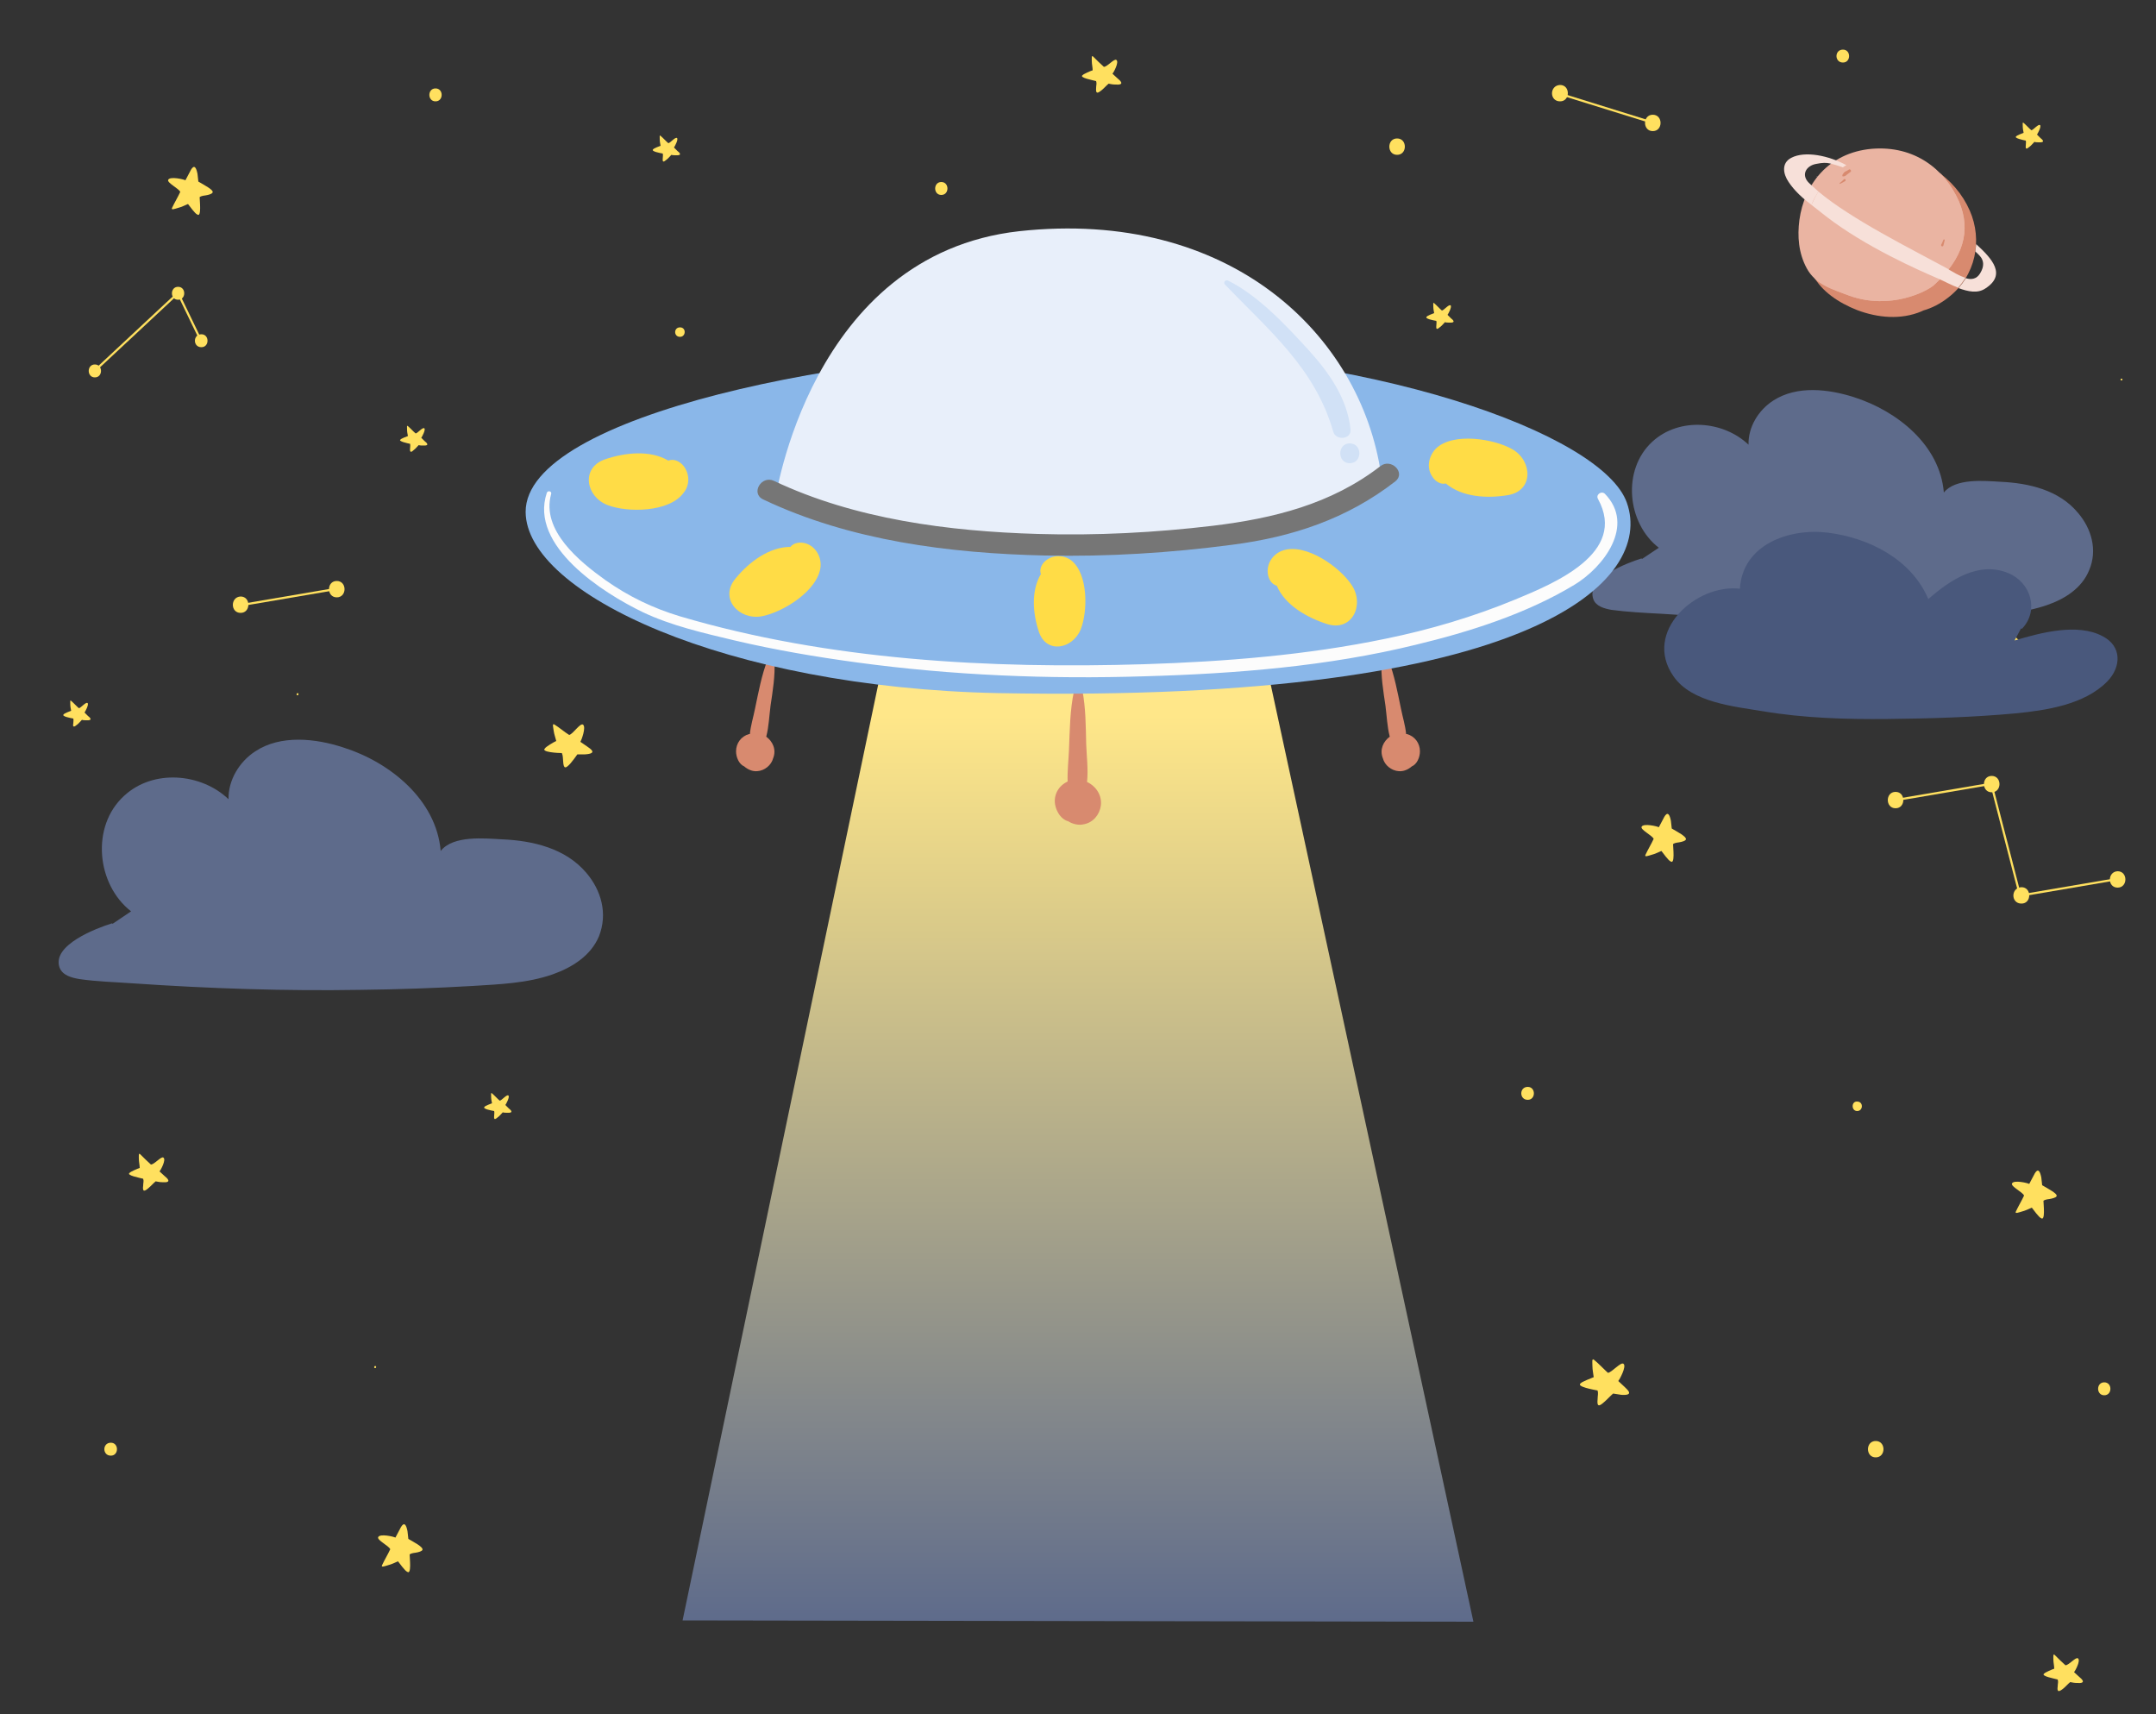 <?xml version="1.0" encoding="utf-8"?>
<!-- Generator: Adobe Illustrator 26.0.2, SVG Export Plug-In . SVG Version: 6.00 Build 0)  -->
<svg version="1.1" id="OBJECTS" xmlns="http://www.w3.org/2000/svg" xmlns:xlink="http://www.w3.org/1999/xlink" x="0px" y="0px"
	 viewBox="0 0 500 397.4" style="enable-background:new 0 0 500 397.4;" xml:space="preserve">
<rect x="0" y="0" width="500" height="397.4" fill="#333333" stroke="none"/>
<style type="text/css">
	.st0{fill:#5E6B8B;}
	.st1{fill:#FFE05F;}
	.st2{fill:#49587C;}
	.st3{fill:#D88A6F;}
	.st4{clip-path:url(#SVGID_00000019645610158715579050000016604213248553861545_);fill:#EAB4A2;}
	.st5{fill:#FEE4ED;}
	.st6{fill:none;}
	.st7{fill:#F7E0D9;}
	.st8{fill:url(#SVGID_00000019643035567145451240000004661810832467708848_);}
	.st9{fill:#AFE4E8;}
	.st10{fill:#9AD4D6;}
	.st11{fill:#8AB7E9;}
	.st12{fill:#FCFCFC;}
	.st13{fill:#E8EFFA;}
	.st14{fill:#D1E1F6;}
	.st15{fill:#FFDC46;}
	.st16{fill:#767676;}
</style>
<g>
	<path class="st0" d="M136,202.4c-4.8-5.7-12.4-7.5-19.6-7.8c-3.9-0.2-11.3-1-14.2,2.7c-1-11.9-11.8-20.6-22.6-24
		c-6.4-2.1-14.5-3-20.4,0.9c-3.7,2.4-6.3,6.7-6.2,11.1c-6.4-6.1-17.5-7-24.2-0.8c-7.8,7.1-6.4,20.6,1.6,26.8l-4.3,2.9
		c0-0.1-0.1-0.1-0.2-0.1c-3.5,1.1-13.9,5-12.1,10.2c0.7,1.9,2.9,2.4,4.6,2.7c4.1,0.6,8.4,0.7,12.5,1c17.6,1.2,35.2,1.8,52.8,1.5
		c8.6-0.1,17.3-0.4,25.9-0.9c6.2-0.4,12.6-0.6,18.6-2.7c4.5-1.6,8.8-4.3,10.7-8.8C141,211.8,139.4,206.4,136,202.4z"/>
	<g>
		<g>
			<path class="st1" d="M48.2,43.4c-0.8-0.5-1.5-0.9-2.2-1.3c-0.1-0.6-0.1-1.2-0.2-1.8c-0.6-3-1.5-1-1.9-0.2
				c-0.1,0.2-0.8,1.5-0.9,1.7c-0.3-0.2-3.6-1-4-0.1c-0.3,0.7,2.5,2,2.8,2.8c-0.5,1.1-1.4,2.6-1.9,3.7c-0.3,0.6,0.7,0.2,1.4,0
				c0.8-0.2,1.6-0.6,2.3-0.9c0.3,0.4,1.7,2.3,2.1,2.4c1.1,0.9,0.6-3.2,0.6-4c0.6-0.4,1.1-0.3,1.9-0.5C49.8,44.8,49.6,44.3,48.2,43.4
				z"/>
		</g>
		<g>
			<path class="st1" d="M440,49c-0.8-0.5-1.5-0.9-2.2-1.3c-0.1-0.6-0.1-1.2-0.2-1.8c-0.6-3-1.5-1-1.9-0.2c-0.1,0.2-0.8,1.5-0.9,1.7
				c-0.3-0.2-3.6-1-4-0.1c-0.3,0.7,2.5,2,2.8,2.8c-0.5,1.1-1.4,2.6-1.9,3.7c-0.3,0.6,0.7,0.2,1.4,0c0.8-0.2,1.6-0.6,2.3-0.9
				c0.3,0.4,1.7,2.3,2.1,2.4c1.1,0.9,0.6-3.2,0.6-4c0.6-0.4,1.1-0.3,1.9-0.5C441.6,50.3,441.3,49.8,440,49z"/>
		</g>
		<g>
			<path class="st1" d="M389.9,193.4c-0.8-0.5-1.5-0.9-2.2-1.3c-0.1-0.6-0.1-1.2-0.2-1.8c-0.6-3-1.5-1-1.9-0.2
				c-0.1,0.2-0.8,1.5-0.9,1.7c-0.3-0.2-3.6-1-4-0.1c-0.3,0.7,2.5,2,2.8,2.8c-0.5,1.1-1.4,2.6-1.9,3.7c-0.3,0.6,0.7,0.2,1.4,0
				c0.8-0.2,1.6-0.6,2.3-0.9c0.3,0.4,1.7,2.3,2.1,2.4c1.1,0.9,0.6-3.2,0.6-4c0.6-0.4,1.1-0.3,1.9-0.5
				C391.5,194.8,391.2,194.3,389.9,193.4z"/>
		</g>
		<g>
			<path class="st1" d="M475.8,276.1c-0.8-0.5-1.5-0.9-2.2-1.3c-0.1-0.6-0.1-1.2-0.2-1.8c-0.6-3-1.5-1-1.9-0.2
				c-0.1,0.2-0.8,1.5-0.9,1.7c-0.3-0.2-3.6-1-4-0.1c-0.3,0.7,2.5,2,2.8,2.8c-0.5,1.1-1.4,2.6-1.9,3.7c-0.3,0.6,0.7,0.2,1.4,0
				c0.8-0.2,1.6-0.6,2.3-0.9c0.3,0.4,1.7,2.3,2.1,2.4c1.1,0.9,0.6-3.2,0.6-4c0.6-0.4,1.1-0.3,1.9-0.5
				C477.5,277.5,477.2,277,475.8,276.1z"/>
		</g>
		<g>
			<path class="st1" d="M96.9,358.1c-0.8-0.5-1.5-0.9-2.2-1.3c-0.1-0.6-0.1-1.2-0.2-1.8c-0.6-3-1.5-1-1.9-0.2
				c-0.1,0.2-0.8,1.5-0.9,1.7c-0.3-0.2-3.6-1-4-0.1c-0.3,0.7,2.5,2,2.8,2.8c-0.5,1.1-1.4,2.6-1.9,3.7c-0.3,0.6,0.7,0.2,1.4,0
				c0.8-0.2,1.6-0.6,2.3-0.9c0.3,0.4,1.7,2.3,2.1,2.4c1.1,0.9,0.6-3.2,0.6-4c0.6-0.4,1.1-0.3,1.9-0.5
				C98.5,359.5,98.2,359,96.9,358.1z"/>
		</g>
		<g>
			<path class="st1" d="M132.3,177c0.6-0.7,1.1-1.4,1.6-2.1c0.6,0,1.2,0,1.8,0c3-0.2,1.2-1.3,0.5-1.8c-0.2-0.1-1.4-1-1.6-1.1
				c0.2-0.3,1.4-3.4,0.6-4c-0.7-0.4-2.3,2.2-3.2,2.4c-1-0.6-2.4-1.8-3.4-2.4c-0.6-0.4-0.3,0.6-0.2,1.4c0.1,0.8,0.4,1.6,0.6,2.4
				c-0.5,0.2-2.5,1.4-2.6,1.7c-1.1,0.9,3.1,1.1,3.9,1.1c0.3,0.7,0.2,1.1,0.3,1.9C130.7,178.4,131.2,178.2,132.3,177z"/>
		</g>
		<g>
			<path class="st1" d="M255.5,20.9c0.6-0.5,1-1,1.6-1.5c0.5,0.1,1,0.2,1.5,0.2c2.5,0.2,1.1-1,0.6-1.4c-0.1-0.1-1.1-1-1.2-1.1
				c0.2-0.2,1.6-2.7,0.9-3.2c-0.5-0.4-2.1,1.6-2.9,1.6c-0.7-0.6-1.8-1.7-2.5-2.4c-0.4-0.4-0.3,0.5-0.3,1.1c0,0.7,0.2,1.4,0.2,2.1
				c-0.4,0.1-2.2,0.9-2.3,1.1c-1,0.6,2.4,1.2,3.1,1.4c0.2,0.6,0,0.9,0,1.6C254.1,21.8,254.5,21.7,255.5,20.9z"/>
		</g>
		<g>
			<path class="st1" d="M34.5,275.4c0.6-0.5,1-1,1.6-1.5c0.5,0.1,1,0.2,1.5,0.2c2.5,0.2,1.1-1,0.6-1.4c-0.1-0.1-1.1-1-1.2-1.1
				c0.2-0.2,1.6-2.7,0.9-3.2c-0.5-0.4-2.1,1.6-2.9,1.6c-0.7-0.6-1.8-1.7-2.5-2.4c-0.4-0.4-0.3,0.5-0.3,1.1c0,0.7,0.2,1.4,0.2,2.1
				c-0.4,0.1-2.2,0.9-2.3,1.1c-1,0.6,2.4,1.2,3.1,1.4c0.2,0.6,0,0.9,0,1.6C33,276.4,33.5,276.3,34.5,275.4z"/>
		</g>
		<g>
			<path class="st1" d="M372.1,325c0.7-0.6,1.3-1.3,2-1.9c0.6,0.1,1.2,0.2,1.9,0.3c3.1,0.2,1.4-1.2,0.8-1.8
				c-0.2-0.2-1.3-1.2-1.5-1.4c0.2-0.2,2-3.4,1.2-4c-0.6-0.5-2.7,2-3.6,2.1c-0.9-0.8-2.2-2.2-3.2-3c-0.6-0.5-0.4,0.6-0.4,1.4
				c0,0.9,0.2,1.8,0.3,2.6c-0.5,0.2-2.8,1.1-3,1.4c-1.2,0.8,3,1.5,3.9,1.7c0.2,0.7,0,1.2,0,2C370.3,326.3,370.9,326.1,372.1,325z"/>
		</g>
		<g>
			<path class="st1" d="M478.5,391.5c0.6-0.5,1-1,1.6-1.5c0.5,0.1,1,0.2,1.5,0.2c2.5,0.2,1.1-1,0.6-1.4c-0.1-0.1-1.1-1-1.2-1.1
				c0.2-0.2,1.6-2.7,0.9-3.2c-0.5-0.4-2.1,1.6-2.9,1.6c-0.7-0.6-1.8-1.7-2.5-2.4c-0.4-0.4-0.3,0.5-0.3,1.1c0,0.7,0.2,1.4,0.2,2.1
				c-0.4,0.1-2.2,0.9-2.3,1.1c-1,0.6,2.4,1.2,3.1,1.4c0.2,0.6,0,0.9,0,1.6C477,392.4,477.5,392.3,478.5,391.5z"/>
		</g>
		<g>
			<path class="st1" d="M468.6,153c0.4-0.3,0.7-0.7,1.1-1.1c0.3,0.1,0.7,0.1,1,0.1c1.7,0.1,0.8-0.7,0.4-1c-0.1-0.1-0.7-0.7-0.8-0.8
				c0.1-0.1,1.1-1.9,0.7-2.2c-0.4-0.3-1.5,1.1-2,1.2c-0.5-0.4-1.2-1.2-1.8-1.7c-0.3-0.3-0.2,0.3-0.2,0.8c0,0.5,0.1,1,0.2,1.5
				c-0.3,0.1-1.6,0.6-1.7,0.8c-0.7,0.4,1.7,0.9,2.2,1c0.1,0.4,0,0.7,0,1.1C467.6,153.7,467.9,153.6,468.6,153z"/>
		</g>
		<g>
			<path class="st1" d="M334,75.8c0.4-0.3,0.7-0.7,1.1-1.1c0.3,0.1,0.7,0.1,1,0.1c1.7,0.1,0.8-0.7,0.4-1c-0.1-0.1-0.7-0.7-0.8-0.8
				c0.1-0.1,1.1-1.9,0.7-2.2c-0.4-0.3-1.5,1.1-2,1.2c-0.5-0.4-1.2-1.2-1.8-1.7c-0.3-0.3-0.2,0.3-0.2,0.8c0,0.5,0.1,1,0.2,1.5
				c-0.3,0.1-1.6,0.6-1.7,0.8c-0.7,0.5,1.7,0.9,2.2,1c0.1,0.4,0,0.7,0,1.1C333,76.5,333.3,76.4,334,75.8z"/>
		</g>
		<g>
			<path class="st1" d="M470.7,34c0.4-0.3,0.7-0.7,1.1-1.1c0.3,0.1,0.7,0.1,1,0.1c1.7,0.1,0.8-0.7,0.4-1c-0.1-0.1-0.7-0.7-0.8-0.8
				c0.1-0.1,1.1-1.9,0.7-2.2c-0.4-0.3-1.5,1.1-2,1.2c-0.5-0.4-1.2-1.2-1.8-1.7c-0.3-0.3-0.2,0.3-0.2,0.8c0,0.5,0.1,1,0.2,1.5
				c-0.3,0.1-1.6,0.6-1.7,0.8c-0.7,0.4,1.7,0.9,2.2,1c0.1,0.4,0,0.7,0,1.1C469.7,34.7,470,34.6,470.7,34z"/>
		</g>
		<g>
			<path class="st1" d="M404.5,155.9c0.4-0.3,0.7-0.7,1.1-1.1c0.3,0.1,0.7,0.1,1,0.1c1.7,0.1,0.8-0.7,0.4-1
				c-0.1-0.1-0.7-0.7-0.8-0.8c0.1-0.1,1.1-1.9,0.7-2.2c-0.4-0.3-1.5,1.1-2,1.2c-0.5-0.4-1.2-1.2-1.8-1.7c-0.3-0.3-0.2,0.3-0.2,0.8
				c0,0.5,0.1,1,0.2,1.5c-0.3,0.1-1.6,0.6-1.7,0.8c-0.7,0.4,1.7,0.9,2.2,1c0.1,0.4,0,0.7,0,1.1C403.5,156.6,403.8,156.6,404.5,155.9
				z"/>
		</g>
		<g>
			<path class="st1" d="M96,104.3c0.4-0.3,0.7-0.7,1.1-1.1c0.3,0.1,0.7,0.1,1,0.1c1.7,0.1,0.8-0.7,0.4-1c-0.1-0.1-0.7-0.7-0.8-0.8
				c0.1-0.1,1.1-1.9,0.7-2.2c-0.4-0.3-1.5,1.1-2,1.2c-0.5-0.4-1.2-1.2-1.8-1.7c-0.3-0.3-0.2,0.3-0.2,0.8c0,0.5,0.1,1,0.2,1.5
				c-0.3,0.1-1.6,0.6-1.7,0.8c-0.7,0.4,1.7,0.9,2.2,1c0.1,0.4,0,0.7,0,1.1C95,105,95.4,104.9,96,104.3z"/>
		</g>
		<g>
			<path class="st1" d="M115.5,259c0.4-0.3,0.7-0.7,1.1-1.1c0.3,0.1,0.7,0.1,1,0.1c1.7,0.1,0.8-0.7,0.4-1c-0.1-0.1-0.7-0.7-0.8-0.8
				c0.1-0.1,1.1-1.9,0.7-2.2c-0.4-0.3-1.5,1.1-2,1.2c-0.5-0.4-1.2-1.2-1.8-1.7c-0.3-0.3-0.2,0.3-0.2,0.8c0,0.5,0.1,1,0.2,1.5
				c-0.3,0.1-1.6,0.6-1.7,0.8c-0.7,0.5,1.7,0.9,2.2,1c0.1,0.4,0,0.7,0,1.1C114.5,259.7,114.8,259.6,115.5,259z"/>
		</g>
		<g>
			<path class="st1" d="M17.9,168c0.4-0.3,0.7-0.7,1.1-1.1c0.3,0.1,0.7,0.1,1,0.1c1.7,0.1,0.8-0.7,0.4-1c-0.1-0.1-0.7-0.7-0.8-0.8
				c0.1-0.1,1.1-1.9,0.7-2.2c-0.4-0.3-1.5,1.1-2,1.2c-0.5-0.4-1.2-1.2-1.8-1.7c-0.3-0.3-0.2,0.3-0.2,0.8c0,0.5,0.1,1,0.2,1.5
				c-0.3,0.1-1.6,0.6-1.7,0.8c-0.7,0.5,1.7,0.9,2.2,1c0.1,0.4,0,0.7,0,1.1C16.8,168.7,17.2,168.6,17.9,168z"/>
		</g>
		<g>
			<path class="st1" d="M154.6,37c0.4-0.3,0.7-0.7,1.1-1.1c0.3,0.1,0.7,0.1,1,0.1c1.7,0.1,0.8-0.7,0.4-1c-0.1-0.1-0.7-0.7-0.8-0.8
				c0.1-0.1,1.1-1.9,0.7-2.2c-0.4-0.3-1.5,1.1-2,1.2c-0.5-0.4-1.2-1.2-1.8-1.7c-0.3-0.3-0.2,0.3-0.2,0.8c0,0.5,0.1,1,0.2,1.5
				c-0.3,0.1-1.6,0.6-1.7,0.8c-0.7,0.5,1.7,0.9,2.2,1c0.1,0.4,0,0.7,0,1.1C153.6,37.7,153.9,37.6,154.6,37z"/>
		</g>
		<g>
			<g>
				<path class="st1" d="M157.7,78.1c1.4,0,1.5-2.2,0-2.2C156.2,75.9,156.2,78.1,157.7,78.1L157.7,78.1z"/>
			</g>
		</g>
		<g>
			<g>
				<path class="st1" d="M324,35.9c2.4,0,2.4-3.8,0-3.8C321.6,32.1,321.6,35.9,324,35.9L324,35.9z"/>
			</g>
		</g>
		<g>
			<g>
				<path class="st1" d="M430.7,257.6c1.4,0,1.5-2.2,0-2.2C429.3,255.3,429.3,257.6,430.7,257.6L430.7,257.6z"/>
			</g>
		</g>
		<g>
			<g>
				<path class="st1" d="M435,337.9c2.4,0,2.4-3.8,0-3.8C432.6,334.1,432.6,337.9,435,337.9L435,337.9z"/>
			</g>
		</g>
		<g>
			<g>
				<path class="st1" d="M22,87.5c1.9,0,1.9-3,0-3C20.1,84.5,20.1,87.5,22,87.5L22,87.5z"/>
			</g>
		</g>
		<g>
			<g>
				<path class="st1" d="M46.7,80.5c1.9,0,1.9-3,0-3C44.7,77.5,44.7,80.5,46.7,80.5L46.7,80.5z"/>
			</g>
		</g>
		<g>
			<g>
				<path class="st1" d="M492,88.2c0.3,0,0.3-0.4,0-0.4C491.7,87.8,491.7,88.2,492,88.2L492,88.2z"/>
			</g>
		</g>
		<g>
			<g>
				<path class="st1" d="M354.3,255c1.9,0,1.9-3,0-3C352.3,252,352.3,255,354.3,255L354.3,255z"/>
			</g>
		</g>
		<g>
			<g>
				<path class="st1" d="M427.4,14.5c1.9,0,1.9-3,0-3C425.4,11.5,425.4,14.5,427.4,14.5L427.4,14.5z"/>
			</g>
		</g>
		<g>
			<g>
				<path class="st1" d="M488,323.5c1.9,0,1.9-3,0-3C486.1,320.5,486.1,323.5,488,323.5L488,323.5z"/>
			</g>
		</g>
		<g>
			<g>
				<path class="st1" d="M25.7,337.5c1.9,0,1.9-3,0-3C23.7,334.5,23.7,337.5,25.7,337.5L25.7,337.5z"/>
			</g>
		</g>
		<g>
			<g>
				<path class="st1" d="M87,317.2c0.3,0,0.3-0.5,0-0.5C86.7,316.8,86.7,317.2,87,317.2L87,317.2z"/>
			</g>
		</g>
		<g>
			<g>
				<path class="st1" d="M69,161.2c0.3,0,0.3-0.5,0-0.5C68.7,160.8,68.7,161.2,69,161.2L69,161.2z"/>
			</g>
		</g>
		<g>
			<g>
				<path class="st1" d="M101,23.5c1.9,0,1.9-3,0-3C99.1,20.5,99.1,23.5,101,23.5L101,23.5z"/>
			</g>
		</g>
		<g>
			<g>
				<path class="st1" d="M41.3,69.5c1.9,0,1.9-3,0-3C39.4,66.5,39.4,69.5,41.3,69.5L41.3,69.5z"/>
			</g>
		</g>
		<g>
			<g>
				<path class="st1" d="M218.3,45.2c1.9,0,1.9-3,0-3C216.4,42.2,216.4,45.2,218.3,45.2L218.3,45.2z"/>
			</g>
		</g>
		<g>
			
				<rect x="18.4" y="76.7" transform="matrix(0.731 -0.682 0.682 0.731 -44.005 42.304)" class="st1" width="26.4" height="0.5"/>
		</g>
		<g>
			
				<rect x="43.7" y="67.3" transform="matrix(0.9 -0.435 0.435 0.9 -27.578 26.45)" class="st1" width="0.5" height="12.3"/>
		</g>
		<g>
			<g>
				<g>
					<path class="st1" d="M361.8,23.5c2.4,0,2.4-3.8,0-3.8C359.3,19.8,359.3,23.5,361.8,23.5L361.8,23.5z"/>
				</g>
			</g>
			<g>
				<g>
					<path class="st1" d="M383.3,30.4c2.4,0,2.4-3.8,0-3.8C380.9,26.6,380.9,30.4,383.3,30.4L383.3,30.4z"/>
				</g>
			</g>
			<g>
				
					<rect x="372.6" y="14.3" transform="matrix(0.297 -0.955 0.955 0.297 238.124 373.813)" class="st1" width="0.5" height="22"/>
			</g>
		</g>
		<g>
			<g>
				<g>
					<path class="st1" d="M78.1,138.5c2.4,0,2.4-3.8,0-3.8C75.7,134.7,75.7,138.5,78.1,138.5L78.1,138.5z"/>
				</g>
			</g>
			<g>
				<g>
					<path class="st1" d="M55.8,142.1c2.4,0,2.4-3.8,0-3.8C53.4,138.4,53.4,142.1,55.8,142.1L55.8,142.1z"/>
				</g>
			</g>
			<g>
				
					<rect x="55.6" y="138.2" transform="matrix(0.986 -0.168 0.168 0.986 -22.295 13.148)" class="st1" width="22" height="0.5"/>
			</g>
		</g>
		<g>
			<g>
				<g>
					<g>
						<path class="st1" d="M461.9,183.7c2.4,0,2.4-3.8,0-3.8C459.5,179.9,459.5,183.7,461.9,183.7L461.9,183.7z"/>
					</g>
				</g>
				<g>
					<g>
						<path class="st1" d="M439.6,187.4c2.4,0,2.4-3.8,0-3.8C437.2,183.6,437.2,187.4,439.6,187.4L439.6,187.4z"/>
					</g>
				</g>
				<g>
					
						<rect x="439.4" y="183.4" transform="matrix(0.986 -0.168 0.168 0.986 -24.438 78.233)" class="st1" width="22" height="0.5"/>
				</g>
			</g>
			<g>
				<g>
					<g>
						<path class="st1" d="M491.1,205.8c2.4,0,2.4-3.8,0-3.8C488.7,202.1,488.7,205.8,491.1,205.8L491.1,205.8z"/>
					</g>
				</g>
				<g>
					<g>
						<path class="st1" d="M468.8,209.5c2.4,0,2.4-3.8,0-3.8C466.3,205.8,466.3,209.5,468.8,209.5L468.8,209.5z"/>
					</g>
				</g>
				<g>
					
						<rect x="468.6" y="205.5" transform="matrix(0.986 -0.168 0.168 0.986 -27.744 83.443)" class="st1" width="22" height="0.5"/>
				</g>
			</g>
			<g>
				
					<rect x="465.1" y="181.4" transform="matrix(0.968 -0.25 0.25 0.968 -33.992 122.586)" class="st1" width="0.5" height="27.3"/>
			</g>
		</g>
	</g>
	<path class="st0" d="M481.9,118.9c-4.4-5.3-11.4-6.9-18-7.2c-3.6-0.2-10.4-0.9-13.1,2.5c-0.9-11-10.8-18.9-20.8-22.1
		c-5.9-1.9-13.3-2.8-18.8,0.8c-3.4,2.2-5.8,6.1-5.7,10.2c-5.9-5.6-16.1-6.4-22.3-0.7c-7.1,6.5-5.9,18.9,1.5,24.6l-3.9,2.6
		c0-0.1-0.1-0.1-0.2-0.1c-3.2,1-12.8,4.6-11.1,9.4c0.6,1.7,2.6,2.2,4.2,2.5c3.8,0.5,7.7,0.7,11.5,0.9c16.2,1.1,32.4,1.6,48.6,1.4
		c7.9-0.1,15.9-0.4,23.8-0.9c5.7-0.3,11.6-0.6,17.1-2.5c4.1-1.4,8.1-3.9,9.8-8.1C486.5,127.5,485,122.5,481.9,118.9z"/>
	<path class="st2" d="M403.5,136.5c0.6-10.2,11.3-14.1,20.4-13c9.6,1.2,19.4,6.2,23.3,15.4c5-4.4,11.7-8.9,18.6-6
		c5.2,2.2,7.1,8.6,3.2,12.8c-0.1,0.1-0.2,0.1-0.3,0l-1.5,2.8c6-1.8,14.6-4.1,20.4-1c4.5,2.3,4.4,7.1,1.1,10.5
		c-5.3,5.4-14.2,6.7-21.3,7.4c-9.8,0.9-19.8,1.2-29.6,1.3c-9.7,0.1-19.5-0.2-29-1.8c-6.6-1.1-16.5-2-20.7-8.1
		C380.9,146.5,393.3,135.3,403.5,136.5z"/>
	<path class="st3" d="M456.8,48.8c-3.3-7.5-11.3-13.5-21.2-12.6c-10.2,0.9-15.7,8.4-16.8,16.5c-0.5,3.8-0.2,7.7,1.7,11.2
		c2,3.7,5.9,6.3,10.2,8c4.8,1.8,10.1,2.3,14.9,0.3c0.1-0.1,0.3-0.1,0.4-0.2c2.1-0.6,4-1.6,5.8-3C458.3,64,459.8,55.6,456.8,48.8z"/>
	<g>
		<defs>
			<path id="SVGID_1_" d="M454.3,46.7c-3.3-7.5-10.3-13-20.2-12.2c-10.2,0.9-15.7,8.4-16.8,16.5c-0.5,3.8-0.2,7.7,1.7,11.2
				c2,3.7,5.7,4.8,10,6.4c9.4,3.3,17.8-1,19.5-2.5C455.3,59.9,457.2,53.5,454.3,46.7z"/>
		</defs>
		<use xlink:href="#SVGID_1_"  style="overflow:visible;fill:#EAB4A2;"/>
		<clipPath id="SVGID_00000068675705934977321370000009089114007608016547_">
			<use xlink:href="#SVGID_1_"  style="overflow:visible;"/>
		</clipPath>
		<path style="clip-path:url(#SVGID_00000068675705934977321370000009089114007608016547_);fill:#EAB4A2;" d="M456.8,48.8
			c-3.3-7.5-11.3-13.5-21.2-12.6c-10.2,0.9-15.7,8.4-16.8,16.5c-0.5,3.8-0.2,7.7,1.7,11.2c2,3.7,5.9,6.3,10.2,8
			c4.8,1.8,10.1,2.3,14.9,0.3c0.1-0.1,0.3-0.1,0.4-0.2c2.1-0.6,4-1.6,5.8-3C458.3,63.9,459.8,55.5,456.8,48.8z"/>
	</g>
	<g>
		<g>
			<path class="st5" d="M421.4,41c0.1,0,0.1-0.1,0-0.1C421.3,40.9,421.3,41,421.4,41L421.4,41z"/>
		</g>
	</g>
	<path class="st6" d="M426,39.7c-0.5-0.2-1-0.4-1.5-0.7c-0.6-0.3-0.4-1,0-1.2c-0.9-0.2-1.7-0.1-3.2,0.1c-2.3,0.4-3.6,2.5-1.7,4.4
		c0.6,0.7,1.4,1.3,2.2,2C422.8,42.6,424.2,41,426,39.7z"/>
	<path class="st6" d="M459.2,63.2c1.1-1.7,0.7-2.8,0.3-3.6c-0.4-0.6-0.9-1.2-1.4-1.7c-0.3,2.2-1,4.4-2.2,6.4
		C457.2,64.7,458.4,64.6,459.2,63.2z"/>
	<path class="st6" d="M453.2,51.5c1.1,0.8,3.1,2.3,5.1,4.1c0-2.3-0.5-4.7-1.5-6.8c-3.3-7.5-11.3-13.5-21.2-12.6
		c-3.1,0.3-5.8,1.2-8.1,2.5c4.4,1.8,9,3,13.2,5.1C445.1,46,449.3,48.6,453.2,51.5z"/>
	<path class="st6" d="M457.4,57.1c-3.1-2.9-6.6-5.5-10.2-7.7c-3.7-2.4-7.7-4.3-11.8-6c-3.1-1.3-6.4-2.3-9.5-3.7
		c-1.7,1.3-3.1,2.9-4.3,4.7c7.6,6.5,21.5,13.3,29.6,17.7c1.5,0.8,3.1,1.8,4.5,2.2c1.2-2,1.9-4.1,2.2-6.4c-0.1-0.1-0.2-0.2-0.2-0.3
		C457.2,57,458.2,57.8,457.4,57.1z"/>
	<path class="st6" d="M423.4,50c-1.1-0.9-2.2-1.7-3.3-2.6c-0.7,1.7-1.1,3.4-1.4,5.1c-0.5,3.8-0.2,7.7,1.7,11.2c2,3.7,5.9,6.3,10.2,8
		c4.8,1.8,10.1,2.3,14.9,0.3c0.1-0.1,0.3-0.1,0.4-0.2c2.1-0.6,4-1.6,5.8-3c0.9-0.7,1.7-1.4,2.4-2.3c-1.6-0.6-3.2-1.5-4.6-2.1
		C445.2,62.6,432.8,57.3,423.4,50z"/>
	<path class="st7" d="M419.5,42.4c-1.9-1.9-0.6-4,1.7-4.4c1.5-0.3,2.3-0.3,3.2-0.1c1.7,0.4,3.2,1,3,0.9c0.2-0.2,0.8-0.5,0.8-0.5
		c-4-2.2-9.6-3.4-12.8-1.7c-2.3,1.2-1.9,3.7-0.6,5.6c1.4,2.1,3.3,3.8,5.3,5.3c0.4-1.1,1-2.1,1.6-3.1C420.9,43.7,420.2,43,419.5,42.4
		z"/>
	<path class="st7" d="M458.3,56.6c-0.1,0.8-0.1,0.9-0.2,1.7c0.5,0.5,1,0.9,1.4,1.5c0.4,0.7,0.8,1.8-0.3,3.6c-0.8,1.3-2,1.5-3.3,1.1
		c-0.5,0.8-1.1,1.6-1.7,2.3c2.2,0.8,4.4,1.3,6.2,0.1C465.4,63.7,462,60,458.3,56.6z"/>
	<path class="st7" d="M451.3,62.1c-8.1-4.4-22-11.3-29.6-17.7c-0.6,1-1.1,2-1.6,3.1c1.1,0.9,2.2,1.7,3.3,2.6
		c9.3,7.2,21.7,12.6,26.1,14.5c1.4,0.6,3,1.5,4.6,2.1c0.6-0.7,1.2-1.5,1.7-2.3C454.4,64,452.8,63,451.3,62.1z"/>
	<g>
		<path class="st3" d="M427.4,40.8c0.5-0.4,1-0.8,1.6-1.1"/>
		<path class="st3" d="M427.4,40.9c0.2,0,0.3,0,0.5-0.1c0.2-0.1,0.3-0.2,0.4-0.3c0.3-0.2,0.5-0.4,0.8-0.6c0.4-0.2,0-0.8-0.3-0.6
			c-0.3,0.2-0.6,0.4-0.9,0.5c-0.3,0.2-0.4,0.4-0.6,0.7C427.2,40.8,427.3,40.9,427.4,40.9L427.4,40.9z"/>
	</g>
	<g>
		<path class="st3" d="M426.7,42.5c0.3-0.2,0.7-0.5,1-0.7"/>
		<path class="st3" d="M426.8,42.6c0.4-0.2,0.7-0.4,1.1-0.6c0.3-0.2,0-0.7-0.3-0.4c-0.3,0.3-0.6,0.6-0.9,0.8
			C426.5,42.5,426.7,42.7,426.8,42.6L426.8,42.6z"/>
	</g>
	<g>
		<path class="st3" d="M450.8,55.6c-0.1,0.4-0.3,0.8-0.4,1.2"/>
		<path class="st3" d="M450.7,55.6c-0.2,0.4-0.3,0.8-0.5,1.1c-0.2,0.4,0.4,0.6,0.5,0.2c0.1-0.4,0.2-0.8,0.3-1.2
			C451,55.5,450.8,55.4,450.7,55.6L450.7,55.6z"/>
	</g>
	
		<linearGradient id="SVGID_00000013175049626600075960000015763127494515869366_" gradientUnits="userSpaceOnUse" x1="250" y1="139.441" x2="250" y2="376.035">
		<stop  offset="0.111" style="stop-color:#FFE789"/>
		<stop  offset="1" style="stop-color:#5E6B8B"/>
	</linearGradient>
	<polygon style="fill:url(#SVGID_00000013175049626600075960000015763127494515869366_);" points="341.7,376 158.3,375.7 
		207.7,139.4 290.6,139.8 	"/>
	<g>
		<g>
			<path class="st10" d="M239.7,138.1c1.3,0,1.3-2,0-2C238.4,136.2,238.4,138.1,239.7,138.1L239.7,138.1z"/>
		</g>
	</g>
	<g>
		<path class="st3" d="M252.1,181.3c0.3-2.9-0.1-6-0.2-8.8c-0.1-4.2-0.1-8.4-0.9-12.5c-0.2-1.1-1.7-1-1.9,0.1c-1,4.6-1,9.3-1.2,13.9
			c-0.1,2.4-0.4,4.9-0.3,7.2c-0.1,0-0.2,0.1-0.2,0.1c-2,1-3.1,3.1-2.7,5.3c0.3,1.6,1.4,3.4,3,3.8c1.1,0.7,2.5,1,3.7,0.7
			c2.1-0.4,3.6-2.2,3.9-4.3C255.6,184.4,254.2,182.3,252.1,181.3z"/>
		<g>
			<path class="st3" d="M177.7,170.8c0.6-2.3,0.7-4.9,1-7.2c0.5-3.4,1.1-6.9,0.9-10.4c0-0.9-1.2-1-1.6-0.2
				c-1.4,3.6-2.1,7.5-2.9,11.3c-0.4,2-1,3.9-1.2,5.9c-0.1,0-0.1,0-0.2,0c-1.8,0.5-3,2.1-3,4c0,1.4,0.7,3,1.9,3.5
				c0.8,0.7,1.9,1.2,3,1.1c1.7-0.1,3.3-1.4,3.7-3C180.1,173.8,179.2,171.9,177.7,170.8z"/>
			<path class="st3" d="M322.3,170.8c-0.6-2.3-0.7-4.9-1-7.2c-0.5-3.4-1.1-6.9-0.9-10.4c0-0.9,1.2-1,1.6-0.2
				c1.4,3.6,2.1,7.5,2.9,11.3c0.4,2,1,3.9,1.2,5.9c0.1,0,0.1,0,0.2,0c1.8,0.5,3,2.1,3,4c0,1.4-0.7,3-1.9,3.5c-0.8,0.7-1.9,1.2-3,1.1
				c-1.7-0.1-3.3-1.4-3.7-3C319.9,173.8,320.8,171.9,322.3,170.8z"/>
		</g>
	</g>
	<path class="st11" d="M377.3,116.6c-5.5-16-59.9-35.6-124.4-35.6c-55.1,0-131.1,15.2-131,37.7c0.1,18.9,46.5,40.7,109.5,42
		C356.9,163.1,383.5,134.3,377.3,116.6z"/>
	<g>
		<path class="st12" d="M126.8,114.3c-4.1,12.3,13.1,23.2,22.2,27.6c6.7,3.2,14.3,4.9,21.4,6.6c9.4,2.2,18.8,3.8,28.4,5.1
			c22.1,3,44.4,3.9,66.7,3.2c21-0.6,42.4-2.3,62.8-7.3c12.5-3,25.7-7.2,36.8-13.9c6.8-4.1,14.2-13.8,7.1-21.1
			c-0.8-0.8-2.2,0.2-1.6,1.2c6.9,12.6-10.3,19.6-19.2,23.3c-9.7,4-19.8,7-30.1,9.1c-18.3,3.8-37.2,5.3-55.9,5.9
			c-35.8,1.1-73.2-0.9-107.7-11.1c-6.3-1.9-11.9-4.6-17.3-8.4c-6-4.3-14.9-11.5-12.6-19.9C128.1,113.9,127,113.6,126.8,114.3
			L126.8,114.3z"/>
	</g>
	<path class="st13" d="M179.7,116.3c0,0,8-57.3,56.7-62.7c48.7-5.3,79.2,23.9,83.9,56.5c0,0-13,11.5-62.8,15.1
		C237,126.7,198,123.4,179.7,116.3z"/>
	<g>
		<g>
			<path class="st14" d="M284.1,66c10.2,10.6,20.9,19.4,25.1,34.1c0.6,2.1,4.2,1.8,4-0.5c-0.7-7.1-4.9-13.1-9.6-18.3
				c-5.3-5.8-11.6-12.6-18.7-16.2C284.2,64.7,283.6,65.5,284.1,66L284.1,66z"/>
		</g>
		<g>
			<path class="st14" d="M313,107.4c3,0,3-4.6,0-4.6C310.1,102.8,310.1,107.4,313,107.4L313,107.4z"/>
		</g>
	</g>
	<path class="st15" d="M158.5,108c-0.9-1.1-2.3-1.7-3.5-1.2c-4.2-2.5-10-1.9-14.7-0.3c-5.7,2-4.4,8.7,0.6,10.6
		c4.6,1.8,14.3,1.7,17.6-2.8C160,112.5,160,109.9,158.5,108z"/>
	<path class="st15" d="M186.9,126c-1.3-0.4-2.8-0.2-3.6,0.8c-4.9,0-9.6,3.5-12.7,7.3c-3.9,4.6,0.7,9.7,6,8.8
		c4.9-0.9,13.1-5.9,13.7-11.5C190.5,129,189.1,126.7,186.9,126z"/>
	<path class="st15" d="M242.5,130c-1,0.8-1.5,2.1-1.1,3.1c-2.3,3.8-1.9,9.1-0.5,13.3c1.7,5.3,7.8,4.1,9.7-0.4
		c1.7-4.2,1.8-13-2.2-16.1C246.6,128.6,244.2,128.6,242.5,130z"/>
	<path class="st15" d="M294,132.8c0.1,1.4,0.9,2.7,2.1,3c1.9,4.5,7,7.4,11.7,8.9c5.8,1.8,8.7-4.5,5.7-9c-2.7-4.2-10.6-9.8-15.9-8.1
		C295.4,128.3,293.8,130.4,294,132.8z"/>
	<path class="st15" d="M332.1,110.4c0.7,1.2,2,2,3.2,1.7c3.8,3.2,9.6,3.5,14.4,2.7c6-1,5.7-7.9,1.1-10.6c-4.3-2.5-13.9-4-17.8-0.2
		C331.3,105.8,330.8,108.4,332.1,110.4z"/>
	<g>
		<path class="st16" d="M177,115.8c20.2,9.6,43.3,12.5,65.4,13c14.5,0.3,29-0.6,43.4-2.5c13.9-1.8,26.6-6,37.8-14.7
			c2.5-2-1-5.5-3.5-3.5c-11.4,8.8-24.8,12.1-38.8,13.8c-13.5,1.6-27,2.3-40.6,1.9c-20.6-0.6-42.4-3.4-61.2-12.3
			C176.6,110.1,174,114.4,177,115.8L177,115.8z"/>
	</g>
</g>
</svg>
